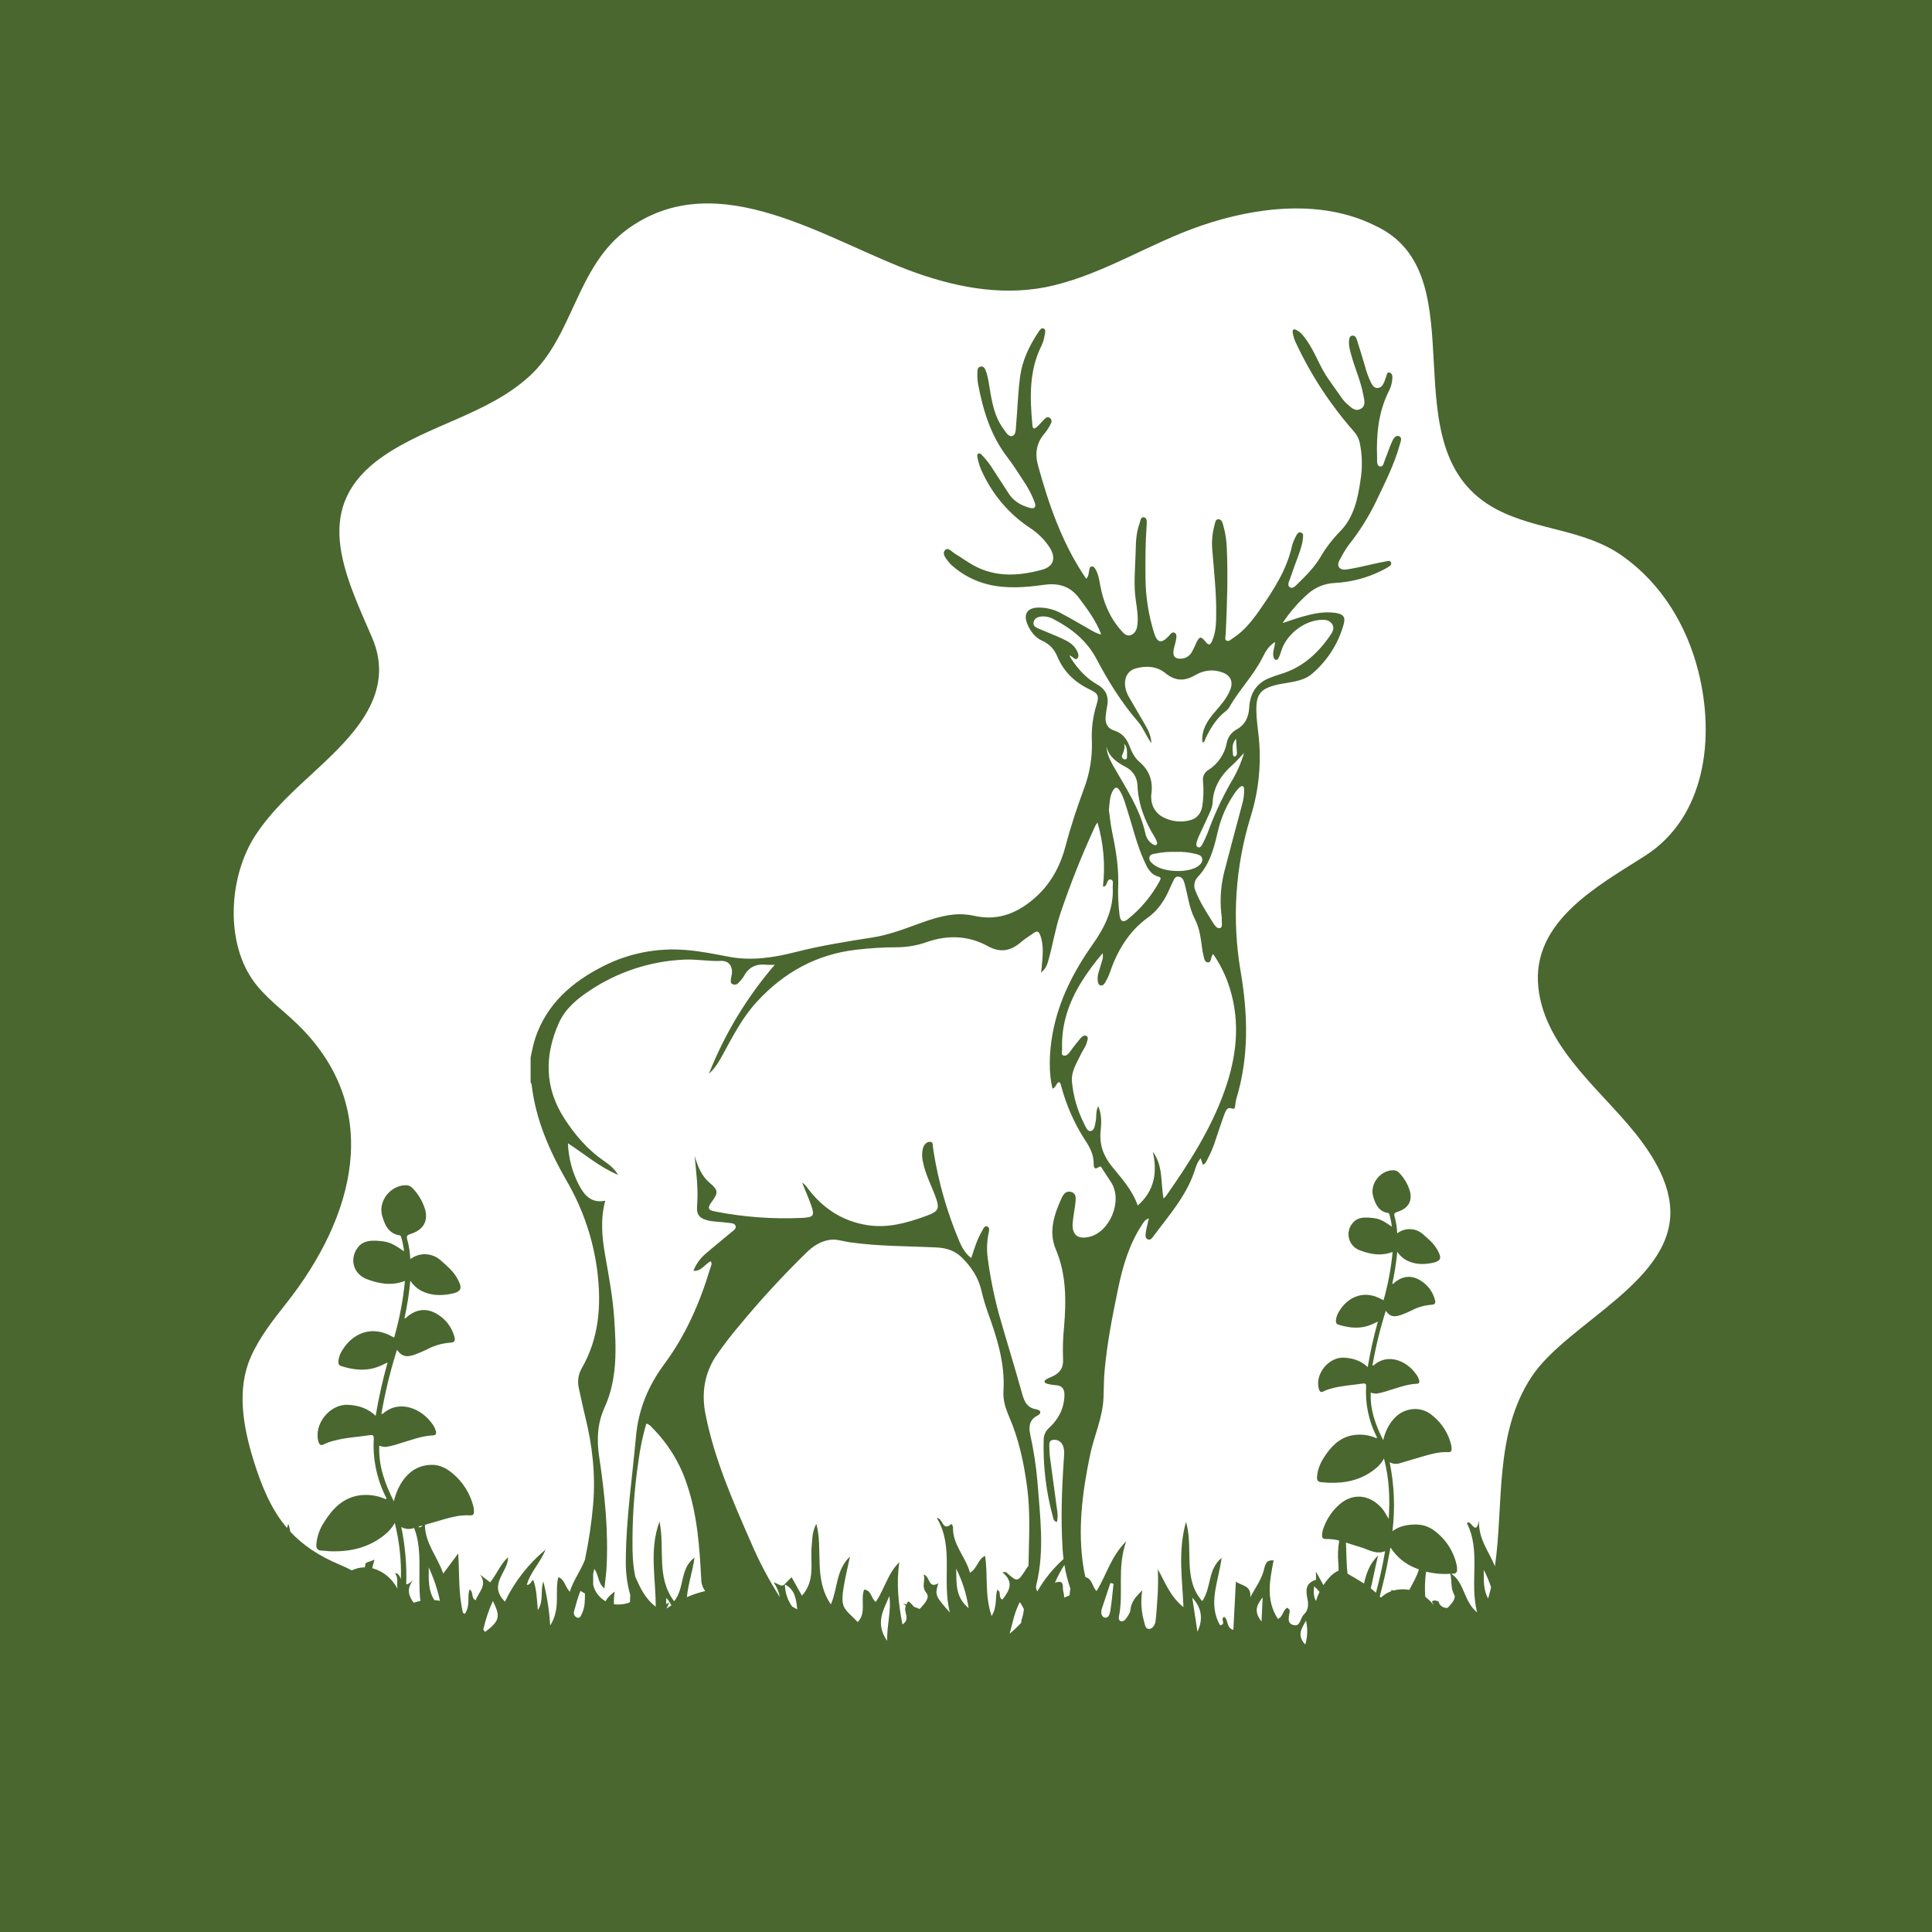 <svg width="1056" height="1056" viewBox="0 0 1056 1056" fill="none" xmlns="http://www.w3.org/2000/svg">
<path d="M0 0V1056H1056V0H0ZM317.37 869.46C317.774 869.887 318.261 870.227 318.8 870.46C319.117 870.606 319.425 870.773 319.72 870.96C319.72 874.96 319.72 878.43 318.15 881.76C317.67 882.76 317.15 884.76 315.47 884.18C314.82 883.93 314.284 883.449 313.965 882.83C313.646 882.21 313.566 881.495 313.74 880.82C314.84 877.24 315.59 873.45 317.37 869.46ZM327.48 796.1C326.09 786.87 326.48 778 330.48 769.24C337.58 753.59 336.83 736.94 335.7 720.34C334.9 708.68 332.7 697.21 330.7 685.72C329.01 676.04 328.13 666.35 330.81 656.3C323.09 657.84 319.37 653.24 316.42 647.69C312.758 640.624 310.709 632.833 310.42 624.88C319.65 630.88 327.53 637.82 337.85 642.17C335.6 638.46 332.78 636.4 329.95 634.44C321.11 628.34 314.27 620.3 308.52 611.44C297.63 594.65 297.47 576.94 305.52 559.02C308.98 551.34 315.37 546.02 322.21 541.51C337.62 531.175 355.582 525.293 374.12 524.51C380.81 524.2 387.35 525.51 394.01 525.22C398.48 525.02 400.7 528.28 399.96 532.77C399.82 533.63 399.58 534.49 399.5 535.36C399.42 536.23 399.2 537.48 400.44 537.93C400.956 538.18 401.539 538.253 402.101 538.139C402.663 538.026 403.172 537.731 403.55 537.3C404.709 536.153 405.741 534.886 406.63 533.52C409.34 528.34 413.63 526.7 419.19 527.33C420.26 527.45 421.36 527.33 423.48 527.33C408.232 545.029 396.063 565.162 387.48 586.89C390.92 583.89 393.08 580.07 395.19 576.2C400.64 566.2 405.85 556.04 413.71 547.52C428.38 531.58 446.11 521.71 467.71 519.14C475.439 518.212 483.216 517.748 491 517.75C496.405 517.654 501.758 516.664 506.84 514.82C518.28 510.93 529.46 511.36 540 517.18C547 521.02 552.59 519.68 558.19 514.85C560.36 512.98 562.86 511.48 565.19 509.85C566.85 508.68 567.8 509.12 568.52 511.03C570.71 516.78 569.87 522.65 569.39 528.52C569.32 529.38 569.19 530.22 569.03 531.52C571.83 529.52 572.51 526.79 573.21 524.26C575.5 516.05 576.82 507.6 579.52 499.48C585.047 483.075 591.46 466.981 598.73 451.27C599.07 450.68 599.451 450.116 599.87 449.58C603.189 460.893 604.209 472.756 602.87 484.47C603.138 484.581 603.439 484.589 603.712 484.491C603.986 484.393 604.213 484.196 604.35 483.94C605.29 482.77 605.29 480.15 607.35 480.79C608.83 481.25 608.12 483.46 608.2 484.88C608.86 496.83 603.84 506.88 597.2 516.25C586.75 531.09 578.63 546.91 575.33 564.95C573.33 575.83 573.23 586.79 575.28 595.05C577.28 594.42 577.12 592.13 578.76 591.46C579.86 591.94 579.87 593.08 580.12 593.96C582.886 604.276 587.245 614.098 593.04 623.07C595.6 626.97 597.83 631.01 597.79 635.94C597.79 637.29 597.79 639.81 600.53 637.94C601.68 637.15 601.94 637.94 602.44 638.73C604.03 641.28 605.73 643.73 607.36 646.3C613.81 656.3 606.64 673.67 595.05 676.13C588.96 677.42 585.82 674.79 586.31 668.52C586.61 664.66 587.48 660.84 587.85 656.98C588.06 654.77 588.3 652.2 585.29 651.45C582.63 650.78 581.23 652.81 580.36 654.66C576.17 663.66 573.06 673.32 577.01 682.66C582.91 696.59 582.78 710.73 581.61 725.17C580.999 731.042 580.812 736.951 581.05 742.85C581.36 747.71 579.16 750.69 574.89 752.48C573.955 752.846 573.043 753.27 572.16 753.75C571.66 754.03 570.97 754.52 570.93 754.96C570.84 755.84 571.8 756.19 572.45 756.36C573.898 756.77 575.387 757.018 576.89 757.1C580.63 757.22 581.89 759.27 581.8 762.74C581.61 769.82 578.6 775.6 573.57 780.33C572.659 781.09 571.914 782.028 571.38 783.088C570.847 784.148 570.537 785.306 570.47 786.49C570.018 800.931 571.733 815.358 575.56 829.29C575.83 830.29 575.96 831.55 577.76 831.87C578.194 829.44 578.167 826.95 577.68 824.53C576.42 815.09 575.1 805.65 573.85 796.2C573.642 794.582 573.548 792.951 573.57 791.32C573.57 789.63 573.11 787.32 575.47 787.03C576.602 786.824 577.77 787.019 578.773 787.584C579.776 788.148 580.549 789.045 580.96 790.12C581.96 792.54 581.65 795.06 581.48 797.57C580.35 814.11 579.74 830.66 580.84 847.23C580.95 848.88 581.12 850.51 581.32 852.14C575.623 857.225 570.787 863.199 567 869.83C566.622 869.273 566.381 868.636 566.296 867.969C566.211 867.301 566.284 866.624 566.51 865.99C571.04 847.31 568.45 828.54 567.04 809.81C566.287 801.184 564.978 792.617 563.12 784.16C562.28 780.16 562.37 776.1 566.98 773.8C569.38 772.6 569.06 770.8 566.61 770.36C560.61 769.42 559.61 765.1 558.24 760.26C554.38 746.26 549.98 732.37 546.03 718.38C543.238 708.074 541.15 697.589 539.78 687C539.281 682.752 539.46 678.452 540.31 674.26C540.55 672.94 541.25 670.85 539.47 670.32C538.01 669.88 537.38 671.84 536.7 672.98C534.07 677.43 532.58 682.36 530.86 687.65C527.61 685.16 525.81 681.9 524.36 678.49C517.653 662.647 512.904 646.044 510.22 629.05C510.203 628.674 510.16 628.3 510.09 627.93C509.68 626.58 510.26 624.3 508.63 624.11C506.49 623.87 505.02 625.66 504.42 627.74C503.83 630.32 503.881 633.005 504.57 635.56C505.86 641.89 508.91 647.56 511.14 653.56C513.83 660.79 513.14 662.1 506.01 664.69C495.78 668.41 485.42 671.35 474.39 669.69C460.51 667.58 449.66 660.45 441.33 649.29C440.578 648.131 439.594 647.14 438.44 646.38C440.05 650.38 441.79 654.38 443.25 658.47C445.37 664.42 444.9 665.33 438.62 665.68C422.665 666.436 406.677 665.271 391 662.21C386.8 661.43 386.54 660.27 389.17 656.69C392.64 651.96 392.58 650.45 388 646.62C383.42 642.79 381.33 637.44 379.69 631.8C380.13 636.52 380.63 641.24 381 645.97C381.33 650.481 381.33 655.009 381 659.52C380.7 663.74 382.19 665.76 386.31 666.91C390.21 667.99 394.31 667.77 398.25 668.38C399.7 668.6 401.63 668.51 402.09 670.18C402.49 671.64 400.91 672.54 399.88 673.41C395.27 677.29 390.56 681.05 386.01 685C382.885 687.54 380.473 690.848 379.01 694.6C383.48 694.99 385.27 690.75 388.54 689.4C389.36 690.84 388.6 691.96 388.26 693.1C382.6 711.85 374.89 729.69 363.19 745.46C354.29 757.46 348.92 770.31 347.59 785.46C345.59 807.7 342.24 829.81 342.06 852.2C341.889 858.854 342.708 865.497 344.49 871.91C344.44 873.17 344.38 874.43 344.3 875.69C343.812 876.01 343.27 876.237 342.7 876.36C340.38 876.998 337.955 877.161 335.57 876.84C335.469 874.522 335.61 872.199 335.99 869.91C333.79 871.63 331.99 873.2 330.99 875.24C329.811 874.545 328.731 873.694 327.78 872.71C325.954 870.895 324.711 868.576 324.21 866.05C324.21 864.16 324.21 862.28 324.21 860.39C324.366 859.444 324.569 858.506 324.82 857.58C327.4 860.82 326.63 865.21 330.34 868.21C330.76 864.37 331.28 861 331.48 857.62C332.67 837 330.53 816.49 327.48 796.1ZM588.48 355.45C586.75 352.12 583.6 350.45 580.41 348.99C576.31 347.1 572.08 345.49 567.94 343.71C566.32 343.02 564.43 342.2 564.94 340.03C565.45 337.86 567.25 337.18 569.25 336.95C571.65 336.779 574.046 337.341 576.12 338.56C585.9 343.63 594.22 350.41 599.4 360.31C605.8 372.48 613 384 622 394.45C624.85 397.75 626.31 401.96 629.32 406.25C629.12 401.53 627.18 398.44 625.42 395.32C622.63 390.41 619.66 385.61 616.89 380.69C615.624 378.506 614.935 376.034 614.89 373.51C614.89 369.51 616.94 366.41 620.8 365.34C626.52 363.76 632.33 364.13 636.93 367.89C642.31 372.27 647.29 372.49 653.08 369.12C657.82 366.37 662.95 365.55 668.29 367.59C672.58 369.22 674.14 372.59 672.48 376.9C670.54 381.9 666.88 385.78 663.48 389.79C659.57 394.4 656.59 399.37 657.2 405.79C658.56 405.63 658.57 404.42 658.94 403.63C661.62 397.87 664.94 392.63 670.04 388.63C670.758 388.116 671.37 387.467 671.84 386.72C677.17 377.19 685.03 369.36 689.98 359.57C691.59 356.36 693.33 353.14 696.89 350.88C696.89 353.74 695.51 356.04 695.98 358.51C696.14 359.38 696.37 360.39 697.31 360.64C698.42 360.92 698.74 359.81 699.1 359.09C699.579 358.067 699.973 357.007 700.28 355.92C702.85 347.19 712.28 339.56 721.33 338.85C723.9 338.64 726.54 338.68 728.12 341.09C729.7 343.5 728.12 345.78 726.83 347.67C720.14 357.26 711.83 364.79 700.34 368.33C698.07 369.03 695.8 369.77 693.6 370.68C686.54 373.59 683.24 379.3 682.82 386.56C682.5 392.06 680.64 396.14 675.67 398.85C674.297 399.629 673.117 400.706 672.217 402.003C671.317 403.299 670.72 404.782 670.47 406.34C669.868 409.311 668.672 412.129 666.953 414.626C665.235 417.123 663.03 419.247 660.47 420.87C659.442 421.467 658.615 422.357 658.093 423.425C657.572 424.493 657.379 425.692 657.54 426.87C657.972 431.502 657.838 436.17 657.14 440.77C656.34 445.09 653.93 447.67 649.59 448.54C645.151 449.514 640.514 448.972 636.42 447C634.329 446.1 632.541 444.618 631.269 442.729C629.998 440.841 629.297 438.626 629.25 436.35C629.19 435.721 629.19 435.089 629.25 434.46C630.34 427.24 628.48 421.24 622.71 416.36C620.05 414.11 618.5 410.75 617.23 407.45C615.7 403.45 613.13 400.6 608.99 399.29C605.26 398.11 603.99 395.38 604.32 391.71C604.495 389.837 604.765 387.975 605.13 386.13C606.2 380.81 604.52 376.84 599.71 374.13C593.8 370.78 589.35 365.86 585.63 360.25C585.31 359.77 585.07 359.25 584.49 358.18C586.56 358.83 587.49 361.07 588.78 359.95C590.07 358.83 589.27 356.91 588.51 355.45H588.48ZM621.85 658.89C618.85 650.26 612.85 643.89 607.44 637.17C602.92 631.46 600.82 625.24 601.6 617.95C602.06 613.62 602.21 609.23 600.29 604.6C598.74 607.54 599.46 610.37 598.88 612.95C598.43 614.95 598.38 617.86 596.08 618.2C594.26 618.46 593.39 615.83 592.57 614.2C588.9 607.03 586.639 599.222 585.91 591.2C585.41 585.55 588.61 580.89 590.91 576.03C591.91 573.88 593.51 572.03 594.07 569.65C594.34 568.47 595.14 566.96 593.83 566.24C592.52 565.52 591.24 566.72 590.36 567.79C588.53 570.02 586.69 572.24 585.05 574.59C584.12 575.92 582.91 577.22 581.53 577C579.74 576.7 580.53 574.69 580.53 573.49C580.01 560.26 584 548.28 590.85 537.13C594.355 531.457 598.308 526.074 602.67 521.03C603.27 523.88 602.08 525.75 601.59 527.72C600.95 530.26 599.77 532.72 599.96 535.4C600.04 536.64 600.12 538.16 601.47 538.59C602.82 539.02 603.71 537.7 604.31 536.59C605.149 535.192 605.849 533.715 606.4 532.18C610.55 519.92 616.8 509.18 627.56 501.42C633 497.51 636.56 492.06 639.22 485.98C639.83 484.6 640.45 483.23 641.12 481.89C641.79 480.55 642.28 478.89 644.23 479.16C646.18 479.43 646.86 480.84 647.35 482.53C649.24 489.14 649.88 496.17 653.08 502.32C655.85 507.62 656.35 513.32 657.16 518.97C657.227 519.717 657.361 520.457 657.56 521.18C658.15 523 658 525.85 660.24 526.02C662.24 526.18 661.6 523.13 663.08 521.46C667.07 527.219 670.147 533.561 672.2 540.26C678.11 559.26 675.83 577.96 669.28 596.35C661.84 617.25 649.95 635.67 637.35 653.7C636.911 654.188 636.437 654.643 635.93 655.06C634.39 646.25 635.79 637.17 630.12 629.5C632.63 640.77 631.14 650.73 621.88 658.89H621.85ZM607.81 454.41C606.95 450.25 606.57 445.99 606.1 442.66C606.54 438.66 606.54 435.49 608.05 432.61C609.47 429.92 610.63 429.79 612.2 432.41C614.26 435.89 615.2 439.82 616.43 443.63C619.24 452.45 621.35 461.51 625.15 470C626.89 473.88 628.52 477.93 633.28 479.19C634.79 479.59 634.41 480.53 633.88 481.51C629.525 489.583 623.591 496.698 616.43 502.43C613.9 504.43 612.43 503.69 611.95 500.34C611.212 494.491 610.968 488.59 611.22 482.7C611.39 473.1 609.76 463.75 607.81 454.41ZM614.44 406.51C616.34 408.51 615.95 410.91 616.01 413.21C616.01 414.13 616.01 415.43 614.44 414.98C614.194 414.921 613.965 414.804 613.772 414.64C613.579 414.475 613.428 414.268 613.331 414.034C613.233 413.8 613.192 413.546 613.211 413.294C613.23 413.041 613.309 412.797 613.44 412.58C614.27 410.65 615 408.75 614.44 406.51ZM615.27 419.21C617.096 420.109 618.652 421.476 619.779 423.171C620.907 424.865 621.566 426.828 621.69 428.86C622.11 439.35 625.63 448.7 631.08 457.47C631.479 458.102 631.814 458.772 632.08 459.47C632.33 460.15 632.82 460.98 632.21 461.57C631.44 462.33 630.57 461.77 629.84 461.28C627.923 460.005 626.581 458.031 626.1 455.78C623.1 441.85 615.1 430.35 608.3 418.26C606.55 415.14 604.98 411.86 604.77 408.04C606.18 413.85 610.51 416.63 615.27 419.21ZM673.75 418C675.98 416 677.91 413.7 679.98 411.53C678.287 417.265 675.839 422.75 672.7 427.84C667.75 436.552 663.549 445.668 660.14 455.09C659.283 457.307 658.281 459.465 657.14 461.55C656.7 462.38 655.97 463.55 654.83 463.07C653.46 462.55 653.9 461.2 654.15 460.16C654.437 459.069 654.825 458.008 655.31 456.99C656.97 453.337 658.653 449.703 660.36 446.09C661.49 443.7 662.66 441.26 662.8 438.63C663.24 430 667.5 423.51 673.75 418ZM675.58 403.76C675.81 407.15 676.01 409.46 676.09 411.76C676.09 412.5 675.7 413.4 674.9 413.45C673.9 413.52 673.9 412.45 673.9 411.8C673.72 409.36 673.12 406.85 675.58 403.74V403.76ZM657.1 469.28C657.43 471.07 656.32 472.35 654.95 473.37C649.43 477.44 635.52 476.85 630.27 472.32C629.11 471.32 627.88 470.19 628.27 468.54C628.66 466.89 630.27 466.81 631.63 466.54C635.193 465.795 638.833 465.493 642.47 465.64C646.232 465.46 650 465.84 653.65 466.77C655.07 467.15 656.77 467.52 657.1 469.28ZM669.1 476.76C667.064 484.984 666.643 493.525 667.86 501.91C667.5 503.91 668.64 506.65 666.86 507.26C665.08 507.87 663.61 505.26 662.62 503.72C659.26 498.32 655.77 492.97 653.44 486.98C652.845 485.72 652.648 484.309 652.877 482.935C653.106 481.561 653.749 480.289 654.72 479.29C661.13 472.51 663.46 463.93 665.47 455.23C667.175 447.374 670.414 439.932 675 433.33C675.71 432.299 676.52 431.341 677.42 430.47C678.92 429.08 679.96 429.47 680.02 431.54C680.068 434.178 679.731 436.809 679.02 439.35C675.69 451.82 672.33 464.27 669.1 476.76ZM651.67 873.24C656.98 878.97 657.67 885.16 654.5 891.86C653.56 885.653 652.617 879.447 651.67 873.24ZM690.15 873.09C689.97 876.87 689.79 880.65 689.52 886.3C684.73 880.25 687.48 876.69 690.15 873.09ZM713.84 885.79C714.832 890.052 714.715 894.496 713.5 898.7L713.32 898.78C708.6 893.6 711.72 889.73 713.84 885.79ZM792.68 860.21C793.76 863.92 792.68 867.88 794.86 871.65C796.02 873.65 793.25 876.83 791.42 878.65C790.82 879.26 787.11 878.65 786.42 875.65C786.31 875.16 784.52 874.65 783.68 874.82C781.68 875.28 783.61 876.51 783.49 877.16C783.13 876.71 782.75 876.25 782.32 875.77C782.08 875.49 781.8 875.24 781.54 874.97C780.761 874.182 779.922 873.457 779.03 872.8C778.675 868.214 778.826 863.603 779.48 859.05C783.794 860.114 788.247 860.505 792.68 860.21ZM811 858.07C812.603 861.123 813.942 864.308 815 867.59C814.52 869.66 814 871.7 813.38 873.73C810.56 868.63 811.07 863.28 811 858.07ZM345.74 848.07C345.455 831.364 346.555 814.664 349.03 798.14C349.927 791.344 351.347 784.627 353.28 778.05C354.563 778.506 355.686 779.326 356.51 780.41C365.142 789.055 371.626 799.604 375.44 811.21C381.19 828.06 382.34 845.6 383.29 863.15C383.267 865.498 384.031 867.787 385.46 869.65C382.027 870.431 378.678 871.542 375.46 872.97C376.07 865.84 378.67 858.7 379.59 851.38C371.49 857.28 374.38 867.91 368.47 875.23C358.47 861.94 363.58 846.54 360.47 831.64C354.72 847.24 358.47 862.49 358.4 878.22C352.4 873.51 349.71 867.5 347.19 861.66C346.307 857.189 345.832 852.647 345.77 848.09L345.74 848.07ZM551.51 774.22C556.93 786.64 559.68 799.74 561.44 813.09C563.24 826.73 562.44 840.42 562.19 854.09C562.19 854.65 562.19 855.21 562.14 855.77C561.67 856.43 561.22 857.08 560.79 857.77C556.13 864.87 556.15 864.88 549.97 859.37C549.74 859.17 549.17 859.37 547.88 859.37C554.52 864.8 551.65 869.53 547.88 874.31C545.38 873.17 547.58 870.1 545.12 868.95C543.74 873.06 545.3 877.69 542.01 883.32C538.06 871.69 540.12 860.91 538.42 850.38C534.42 852.3 534.14 857.38 530.18 859.64C527.85 850.94 520.57 844.32 520.9 834.71C520.9 834.13 520.36 833.52 520.07 832.93C514.98 837.47 515.5 829.65 512.07 829.76C521.6 845.56 514.7 863.32 519.16 881.39C511.01 872.04 511.01 872.04 512.84 865.39C507.35 868.73 508.43 861.59 504.84 860.58C506.04 863.99 503.35 867.02 506.34 870.64C508.58 873.34 505.12 876.64 503.24 878.87C503.06 879.087 502.851 879.278 502.62 879.44C501.62 879.01 500.62 878.61 499.52 878.23C499.14 877.78 498.8 877.33 498.52 877.05C496.52 875.05 496.52 874.58 495.45 876.96C494.83 876.79 494.2 876.62 493.55 876.47C494.1 876.86 494.61 877.27 495.14 877.67C495.14 877.74 495.09 877.8 495.05 877.88C493.64 881.16 497.92 884.94 493.25 887.88C491.04 876.38 489.84 865.44 491.55 853.94C485.29 859.79 483.48 868.64 478.68 875.6C475.98 873.6 476.39 869.13 472.3 868.87C470.18 874.62 473.75 881.43 468.82 886.61C459.3 876.61 458 880.61 464.57 850.79C456.8 858.24 457.98 868.12 454.14 876.93C444.53 862.85 450 847.23 446.22 832.93C443.97 836.87 444.06 840.8 443.68 844.64C442.77 853.91 445.84 863.91 438.33 872.16C436.52 868.94 434.64 865.6 432.66 862.06L428.77 866C427.09 867.72 425.39 865.55 422.88 864.91C424.574 867.332 425.724 870.092 426.25 873C420.208 863.509 414.947 853.543 410.52 843.2C400.52 820.33 390.42 797.47 385.58 772.8C383.41 761.8 384.91 751.05 391.2 741.39C395.469 735.163 400.076 729.174 405 723.45C416.23 709.929 428.153 696.998 440.72 684.71C444.22 681.25 448.33 678.51 453.36 677.71C457.06 677.1 460.57 678.44 464.15 678.96C479.98 681.26 495.96 681.06 511.87 681.84C517.11 682.09 521.74 683.46 525.54 687.16C530.77 692.25 534.7 698.07 536.4 705.31C537.362 709.446 538.564 713.523 540 717.52C545 731.39 549.42 745.34 548.47 760.39C548.16 765.25 549.61 769.82 551.54 774.24L551.51 774.22ZM581.18 869.89C580.51 867.62 582.28 863.1 576.6 865.09C578.058 861.714 579.791 858.463 581.78 855.37C582.506 859.757 583.6 864.076 585.05 868.28C584.84 869.491 584.697 870.713 584.62 871.94C584.301 872.131 583.966 872.295 583.62 872.43C582.97 872.68 582.33 872.95 581.7 873.22C581.648 872.103 581.484 870.994 581.21 869.91L581.18 869.89ZM364.18 873.39C365.325 874.597 366.261 875.986 366.95 877.5C366.06 878.04 365.19 878.6 364.32 879.18C364.8 878.07 365.32 876.96 365.86 875.84C365.27 876.16 364.72 876.5 364.18 876.84C364.12 875.72 364.11 874.59 364.16 873.41L364.18 873.39ZM432.92 878.04C430.421 874.534 429.059 870.345 429.02 866.04C434.35 868.76 435.17 873.56 435.76 879.67C434.8 879.15 433.85 878.59 432.9 878.06L432.92 878.04ZM486.09 872.43C487.29 880.23 484.74 887.7 484.89 896.86C478.11 887 483.07 879.82 486.07 872.45L486.09 872.43ZM522.65 857.43C526.044 864.214 528.336 871.495 529.44 879C522.14 872.79 522.85 866 522.63 857.42L522.65 857.43ZM559.65 879.43C559.5 881.305 559.11 883.154 558.49 884.93C558.269 885.594 558.164 886.291 558.18 886.99C556.189 889.105 554.083 891.108 551.87 892.99C553.48 886.8 554.55 881.12 557.43 875.66C558.233 876.86 558.954 878.113 559.59 879.41L559.65 879.43ZM770.29 869C767.409 868.469 764.447 868.592 761.62 869.36C761.249 869.229 760.862 869.145 760.47 869.11L760.41 869.75C758.626 870.374 756.977 871.331 755.55 872.57C755.25 872.84 754.92 873.33 754.44 872.95C753.96 872.57 754.33 872.02 754.44 871.56C756.04 865.23 757.63 858.89 758.75 852.44C759.12 850.36 759.55 848.29 760.03 845.83C763.317 850.986 768.166 854.956 773.87 857.16C774.43 857.4 774.99 857.6 775.55 857.81C774.4 861.8 772.24 865.34 770.29 869ZM752.08 870.58C751.16 869.73 750.21 868.94 749.24 868.19C750.54 862.87 751.51 857.19 753.24 850.19C748.42 854.91 746.79 860.19 745.54 865.55C742.6 863.61 739.54 861.9 736.54 860.14C735.85 854.46 735.98 848.72 735.66 843.14C738.34 843.98 741 844.89 743.66 845.67C747.99 846.92 752.08 849.84 757.07 847.86C755.8 855.48 754.12 862.92 752.08 870.58ZM719.29 875.1C718.01 872.75 717.91 870.69 718.29 867.04C719.362 867.968 720.34 869 721.21 870.12C720.434 871.724 719.791 873.39 719.29 875.1ZM606.86 880.64C606.6 882.15 605.86 884.83 603.63 884.08C601.89 883.52 601.63 881.28 602.25 879.29C603.84 874.61 605.38 869.9 606.93 865.21L608.62 865.68C608.06 870.67 607.68 875.69 606.86 880.64ZM265.15 892C264.81 891.58 264.46 891.17 264.15 890.76C265.337 885.365 267.097 880.112 269.4 875.09C273.62 883.53 273.21 885.94 265.15 892ZM237.4 874.58C234.03 869.33 234.3 863.58 234.35 856.7C237.059 862.556 239.111 868.693 240.47 875C239.461 874.773 238.433 874.632 237.4 874.58ZM225.34 835.45L226.34 835.14C231.2 847.54 228.17 861.01 229.77 875.06C228.527 875.287 227.305 875.622 226.12 876.06C223.34 872.27 222.12 868.66 225.68 863.72C224.09 865.27 222.93 865.93 222.04 866.02C222.377 855.484 221.471 844.944 219.34 834.62C221.151 835.68 223.309 835.978 225.34 835.45ZM228.65 834.45L230.98 833.76C230 835 229.3 835 228.65 834.47V834.45ZM139.65 456.52C148.78 442.52 161.5 431.36 173.75 420C194.16 401.09 216.33 378.31 203.31 348.35C187.64 312.35 170.26 276.84 208.85 249.78C233.97 232.18 266.47 226.58 289.4 205.62C313.54 183.55 314.9 145.62 343.08 125.17C392.84 89.17 452.77 132.12 500.67 149.12C525.02 157.76 550.83 162.17 576.26 155.92C604.41 149 629.11 132.76 656.38 123.4C686.27 113.14 722.1 108.67 751.44 123.25C809.9 150.08 756.9 246.16 818 278.39C840.19 290.1 866 289.07 887 304.03C908.26 319.16 922 341.97 928.3 367.03C937.43 403.26 932.3 446.61 899.1 467.82C873.85 484 837 503.46 840.83 539.71C844.49 574.28 878.03 597.78 897.26 623.86C899.12 626.38 900.91 628.98 902.59 631.65C907.59 639.72 911.59 648.47 912.7 657.86C917.7 699.48 856.92 722.55 837.18 752.46C816.59 783.64 822.03 821.81 817.11 856.12C813.93 848.12 807.97 841.29 808.43 831.12C806.51 840.5 803.85 829.65 801.81 832.63C809.55 847.88 803.11 864.52 807.36 881.32C799.85 875.12 800.55 864.94 793.22 860.21L794.4 860.14C794.696 860.161 794.992 860.112 795.266 859.999C795.54 859.885 795.783 859.709 795.977 859.485C796.171 859.261 796.311 858.995 796.384 858.707C796.457 858.42 796.463 858.12 796.4 857.83C796.412 857.205 796.379 856.58 796.3 855.96C794.736 848.224 790.352 841.345 784 836.66C781.152 834.485 777.673 833.299 774.09 833.28C769.54 833.28 765.17 833.9 761.09 836.91C762.611 824.349 762.095 811.626 759.56 799.23C761.1 800.11 762.921 800.357 764.64 799.92C768.58 798.76 772.51 797.55 776.45 796.42C781.45 794.99 786.36 793.42 791.64 793.72C792.81 793.8 793.42 793.31 793.4 792.13C793.426 791.386 793.365 790.641 793.22 789.91C791.749 783.662 788.263 778.071 783.3 774C780.647 771.564 777.192 770.187 773.59 770.13C766.75 770.27 762.1 773.97 758.84 779.71C757.567 782.053 756.621 784.56 756.03 787.16C751.8 778.82 748.79 770.5 749.24 761.16C750.199 761.524 751.214 761.717 752.24 761.73C754.396 761.398 756.518 760.873 758.58 760.16C763.82 758.63 768.93 756.55 774.49 756.32C775.72 756.32 775.88 755.46 775.69 754.48C775.305 753.087 774.623 751.794 773.69 750.69C769 744.14 758.83 739.26 750.81 746.24C750.74 746.31 750.59 746.29 750.16 746.37C751.904 736.234 754.343 726.231 757.46 716.43C760.14 720.55 763.35 719.64 766.57 718.43C768.25 717.78 769.91 717.06 771.57 716.27C774.83 714.546 778.405 713.502 782.08 713.2C784.43 713.07 784.88 712.45 784.22 710.12C783.038 705.985 780.38 702.427 776.75 700.12C771.75 696.82 766.75 697.26 762.13 701.12C761.83 701.38 761.62 701.85 760.99 701.75C762.256 695.964 763.167 690.107 763.72 684.21C764.972 686.103 766.655 687.672 768.63 688.79C772.98 691.08 777.63 691.27 782.28 690.41C787.69 689.41 788.33 687.8 785.52 682.93C783.58 679.56 780.67 677.12 777.8 674.63C775.88 672.909 773.416 671.916 770.839 671.827C768.262 671.737 765.735 672.556 763.7 674.14C763.552 671.069 763.08 668.022 762.29 665.05C761.81 663.41 762.14 662.9 763.78 662.39C769.78 660.53 772.13 656.39 770.56 650.85C769.418 647.072 767.356 643.636 764.56 640.85C764.174 640.447 763.707 640.131 763.19 639.923C762.673 639.714 762.117 639.618 761.56 639.64C754.4 639.64 748.56 647.16 750.56 654C751.81 658.21 753.56 662.2 758.67 663C758.853 663.032 759.021 663.12 759.15 663.253C759.279 663.386 759.363 663.557 759.39 663.74C760.063 665.94 760.519 668.201 760.75 670.49C755.44 666.78 753.75 665.99 749.11 665.61C745.4 665.31 741.65 665.34 739.11 668.79C738.175 669.955 737.535 671.327 737.242 672.791C736.949 674.255 737.012 675.769 737.427 677.203C737.842 678.638 738.596 679.951 739.625 681.033C740.654 682.115 741.928 682.934 743.34 683.42C749.08 685.64 755.04 686.66 761.19 684.28C760.341 693.191 758.688 702.007 756.25 710.62C756.049 710.578 755.852 710.521 755.66 710.45C745.66 704.54 736.54 708.92 731.82 716.94C730.926 718.373 730.369 719.99 730.19 721.67C730.11 722.74 730.34 723.67 731.54 724.03C737.54 725.88 743.54 726.55 749.45 724.03C750.6 723.54 751.73 723.03 753.13 722.34C750.846 730.534 748.99 738.842 747.57 747.23C743.82 743.64 739.43 742.35 734.66 742.08C726.18 741.6 718.51 751.19 720.89 759.29C721.25 760.51 721.89 761.29 723.36 760.54C724.805 759.806 726.332 759.249 727.91 758.88C733.4 757.35 739.09 757.1 744.69 756.25C746.21 756.02 746.75 756.25 746.69 757.93C746.185 767.189 748.072 776.422 752.17 784.74C752.36 785.11 752.86 785.54 752.37 786.1C748.177 784.227 743.511 783.682 739 784.54C731.81 785.99 727.2 790.95 723.52 796.86C721.424 799.983 720.164 803.591 719.86 807.34C719.77 809.08 720.37 810.08 722.24 810.14C723.54 810.19 724.84 810.4 726.15 810.45C735.46 810.8 744.15 808.92 751.56 802.94C753.564 801.394 755.234 799.459 756.47 797.25C759.4 808.42 759.78 819.25 759.04 830.16C757.72 828.16 756.79 826.03 755.21 824.27C748.3 816.6 739.12 815.93 731.74 822.64C728.112 825.931 725.33 830.047 723.63 834.64C723.086 835.912 722.748 837.262 722.63 838.64C722.53 840.72 722.98 841.2 725.05 841.2C727.047 841.168 729.041 841.373 730.99 841.81L731.99 842.07C731.298 846.095 731.133 850.193 731.5 854.26C731.632 855.689 731.676 857.125 731.63 858.56C731.164 858.687 730.719 858.882 730.31 859.14C729.355 859.71 728.463 860.38 727.65 861.14C726.056 862.747 724.625 864.509 723.38 866.4L719.24 859C719.24 861.67 719.48 863.43 719.24 863.51C713.48 865.29 713.66 869.26 714.66 874.09C715.24 876.92 715.17 880.17 712.66 882.49C710.66 884.37 710.85 889.23 707.05 888.25C702.9 887.19 704.75 883.25 704.98 880.34C704.98 879.86 704.18 879.34 703.7 878.76C701.05 879.86 701.64 883.37 698.5 884.89C691.67 874.54 694.09 863.62 696.13 852.89C692.34 852.59 691.71 854.41 690.81 858.11C689.53 863.4 685.95 868.11 683.35 873.11C684.22 866.45 678.26 866.68 675.51 864.47C675.057 873.097 674.597 881.897 674.13 890.87C669.97 889.63 671.64 885.19 669.03 883.71C667.66 884.79 668.43 885.63 668.52 886.45C668.61 887.27 668.6 888.32 666.78 888.24C660.09 876.31 666.06 864.44 667.7 851.54C659.94 857.92 662.26 867.89 657.09 875.15C646.17 862.57 652.56 846.88 648.25 831.79C643.71 848.12 646.25 863.04 646.86 878.45C639.43 872.45 636.81 864.74 632.86 857.72C633.113 863.367 633.012 869.025 632.56 874.66C632.22 878.55 632.12 882.48 631.56 886.34C631.31 888.14 629.94 890.2 628.28 890.34C626.06 890.58 625.79 888.1 625.34 886.34C623.763 880.785 623.422 874.951 624.34 869.25C621.14 872.41 618.24 875.39 617.85 880.05C617.71 881.73 616.36 883.38 615.34 884.89C615.091 885.251 614.767 885.555 614.392 885.781C614.016 886.006 613.596 886.149 613.16 886.2C611.73 886.2 611.34 884.83 611.57 883.68C614.3 870.68 610.36 857.18 615.57 842.43C607.02 850.95 604.73 861.13 599.32 869.68C596.91 867.02 597.03 863.1 593.41 862.01C593.41 862.14 593.41 862.28 593.41 862.41C592.98 860.79 592.6 859.14 592.32 857.41C588.86 836.49 591.55 815.86 595.78 795.41C597.94 785 602.61 775.16 603.13 764.41C603.38 759.27 603.29 754.11 603.77 749C605.17 733.86 608.09 719 611.19 704.09C613.74 691.86 617.26 680 624.19 669.43C625.07 668.09 625.88 666.55 627.96 665.97C627.34 668.68 626.67 670.97 626.33 673.29C626.13 674.72 625.75 676.68 627.33 677.39C628.91 678.1 629.87 676.49 630.66 675.39C638.89 664.39 648.11 653.99 652.72 640.65C653.58 638.17 654.15 635.47 656.29 633.1C656.75 634.53 657.08 635.54 657.42 636.57C659.04 636.15 659.33 634.79 659.92 633.75C661.815 630.207 663.366 626.49 664.55 622.65C666.12 618.02 667.6 613.36 669.33 608.79C669.91 607.25 670.76 605.05 672.97 605.79C674.97 606.46 674.97 605.55 675.16 604.15C675.254 602.9 675.464 601.661 675.79 600.45C682.79 577.54 682.05 554.21 678.13 531.09C673.246 502.685 675.155 473.526 683.7 446C688.029 432.044 689.492 417.356 688 402.82C687.51 398.08 686.77 393.34 686.7 388.59C686.57 379.38 688.85 376.59 697.7 374.32C698.9 374 700.15 373.84 701.38 373.62C706.92 372.62 712.71 372.1 717.21 368.24C725.471 361.182 731.451 351.83 734.39 341.37C735.58 337.26 734.26 335.63 729.89 334.99C723.79 334.1 717.89 335.37 712.06 336.99C708.58 337.99 705.19 339.2 701.06 340.53C704.94 334.658 709.565 329.313 714.82 324.63C718.97 320.946 724.274 318.824 729.82 318.63C738.366 318.157 746.734 315.995 754.44 312.27C756.031 311.531 757.574 310.692 759.06 309.76C759.88 309.24 760.81 308.48 760.24 307.3C759.75 306.3 758.69 306.63 757.88 306.77C755.42 307.22 752.96 307.77 750.51 308.28C746.34 309.18 742.2 310.28 738 310.94C736 311.28 733.32 311.94 731.95 310.12C730.58 308.3 732.29 306.06 733.23 304.26C734.502 301.803 735.984 299.461 737.66 297.26C743.169 290.257 747.922 282.692 751.84 274.69C756.73 264.38 761.99 254.23 765.06 243.15C765.5 241.54 766.63 239.22 764.76 238.44C762.68 237.57 761.54 239.98 760.76 241.62C759.41 244.62 758.48 247.72 757.19 250.71C756.5 252.34 756.29 255.24 754.32 254.97C752.35 254.7 752.76 251.87 752.69 250.08C752.25 237.66 753.33 225.51 758.97 214.08C760.242 211.756 760.958 209.168 761.06 206.52C761.06 205.33 760.88 204.07 759.67 203.7C757.98 203.17 758.08 204.89 757.67 205.79C757.26 206.69 756.99 207.94 756.53 208.96C755.84 210.48 754.96 211.89 753.07 212.06C751.18 212.23 750.17 210.67 749.42 209.28C747.944 206.227 746.788 203.03 745.97 199.74C744.577 195.073 743.14 190.407 741.66 185.74C741.28 184.53 740.59 183.24 739.09 183.47C737.59 183.7 737.43 185.26 737.35 186.47C737.15 189.27 737.99 191.93 738.73 194.58C740.73 201.7 743.81 208.5 745.15 215.8C745.65 218.52 746.87 221.92 743.53 223.58C740.36 225.15 738.21 222.32 736.05 220.58C734.933 219.565 733.948 218.412 733.12 217.15C730.77 213.9 728.53 210.57 726.18 207.31C721.45 200.77 719.04 192.93 714.41 186.31C712.82 184.04 711.26 181.76 708.71 180.44C707.08 179.6 706.36 180.05 706.59 181.95C706.933 184.044 707.608 186.069 708.59 187.95C716.706 205.24 727.23 221.293 739.85 235.63C741.479 237.376 742.627 239.516 743.18 241.84C744.608 248.616 744.761 255.598 743.63 262.43C742.16 272.71 739.96 282.92 732.35 290.59C728.229 294.798 724.645 299.501 721.68 304.59C718.37 310.13 713.82 314.66 709.25 319.14C708.1 320.26 706.52 321.94 705.08 321.04C703.3 319.94 704.61 317.85 705.13 316.28C706.44 312.36 707.92 308.49 709.32 304.6C710.54 301.17 711.87 297.77 712.18 294.1C712.27 293.01 712.56 291.62 711.18 291.1C709.6 290.53 708.93 291.95 708.39 293.02C707.452 294.655 706.726 296.402 706.23 298.22C703.35 311.43 696.13 322.44 688.6 333.28C684.51 339.17 680.09 344.81 673.96 348.78C672.85 349.49 671.58 350.92 670.29 350.09C669.29 349.44 669.89 347.75 669.95 346.54C670.7 330.86 671.24 315.17 670.54 299.47C670.395 295.326 669.757 291.214 668.64 287.22C668.24 285.83 667.75 283.87 666.08 283.81C664.23 283.75 664.16 285.87 663.78 287.18C662.549 291.8 662.179 296.606 662.69 301.36C663.59 312.63 664.86 323.86 664.75 335.19C664.75 340.34 664.66 345.5 662.52 350.34C661.63 352.34 660.81 353.09 659.01 350.85C656.34 347.52 655.54 347.76 653.71 351.74C653.03 353.22 652.37 354.74 651.58 356.14C651.053 357.204 650.265 358.116 649.289 358.791C648.313 359.466 647.181 359.882 646 360C642.32 360.34 640.78 358.7 641.51 355.09C641.9 353.09 642.58 351.22 642.88 349.25C643.05 348.08 643.35 346.53 641.98 345.86C640.61 345.19 639.79 346.61 638.98 347.48C634.86 351.93 632.56 351.59 630.75 345.77C627.775 336.184 626.212 326.216 626.11 316.18C626 306.4 626.05 296.62 626.75 286.86C626.87 285.28 627.03 282.93 625.15 282.73C623.27 282.53 623.3 285.04 622.76 286.46C620.76 291.85 620.88 297.57 620.68 303.17C620.39 311.42 619.6 319.67 620.79 327.96C621.42 332.39 622.19 336.91 621.7 341.45C621.43 343.92 620.5 346.28 618.02 347.15C615.54 348.02 613.94 345.93 612.46 344.22C606.36 337.22 603.02 328.91 601.35 319.86C600.81 316.91 600.35 313.86 598.83 311.24C598.33 310.4 597.72 309.39 596.52 309.66C595.52 309.89 595.52 310.96 595.32 311.8C595.04 313.31 595.02 314.92 593.76 316.37C593.15 315.49 592.76 314.89 592.31 314.27C580.21 295.91 573.15 275.42 567.37 254.43C565.61 248.05 566.37 242.02 571.06 236.81C572.39 235.153 573.518 233.344 574.42 231.42C574.721 230.935 574.823 230.352 574.706 229.794C574.589 229.235 574.261 228.743 573.79 228.42C572.61 227.59 571.64 228.31 570.79 229.15C569.47 230.5 568.27 231.96 566.89 233.23C565.73 234.3 564.53 234.94 564.3 232.41C562.95 217.55 562.3 202.8 569.3 188.88C570.145 187.061 570.715 185.127 570.99 183.14C571.2 181.92 571.89 180.04 570.26 179.49C569.06 179.09 568.15 180.64 567.47 181.66C562.65 188.96 558.83 196.81 557.63 205.47C556.39 214.4 556.19 223.47 555.37 232.47C555.18 234.62 555.37 237.87 553.12 238.35C551.12 238.8 549.63 235.98 548.31 234.18C543.71 227.88 542.31 220.46 541.07 213.02C540.45 209.44 540.07 205.8 538.7 202.39C538.23 201.18 537.51 200.06 535.93 200.39C534.58 200.68 534.25 201.85 534.25 203C534.137 205.13 534.221 207.266 534.5 209.38C537.21 223.94 541.36 237.91 550.6 249.91C553.66 253.91 556.34 258.14 559.08 262.34C561.749 266.149 563.929 270.278 565.57 274.63C566.4 277.1 565.57 278.34 562.82 277.57C558.07 276.27 554.03 273.95 551.3 269.69C548.57 265.43 545.86 261.27 543.1 257.08C541.299 254.057 539.152 251.254 536.7 248.73C536.17 248.23 535.61 247.52 534.77 247.93C533.93 248.34 534.15 249.23 534.25 249.93C534.794 253.025 535.806 256.019 537.25 258.81C542.962 270.911 551.882 281.214 563.04 288.6C567.272 291.343 570.892 294.931 573.67 299.14C577.36 304.92 576 309.66 569.51 311.42C556.76 314.89 543.98 315.67 531.86 308.88C528.48 306.99 525.34 304.66 522 302.66C520.29 301.66 518.26 298.95 516.59 300.66C514.72 302.66 516.94 305.03 518.34 306.95C518.866 307.655 519.463 308.305 520.12 308.89C525.738 313.958 532.517 317.564 539.86 319.39C550.04 321.92 560.34 321.08 570.55 319.66C578.41 318.57 584.8 320.21 589.78 326.86C594.41 333.04 599.01 339.16 601.94 346.8C598.94 346.18 596.86 344.69 594.69 343.47C589.69 340.64 584.69 337.68 579.6 335C575.927 333.045 571.821 332.045 567.66 332.09C561.53 332.15 559.19 335.61 561.59 341.26C563.26 345.16 565.82 348.51 569.73 350.26C573.443 351.902 576.362 354.937 577.86 358.71C581.43 367.29 587.64 373.08 595.92 377.01C600.23 379.01 600.84 380.51 599.36 385.15C597.336 391.631 596.469 398.418 596.8 405.2C597.092 414.01 595.631 422.79 592.5 431.03C588.69 441.4 585.19 451.84 582.39 462.54C579.68 472.9 574.73 482.34 566.86 489.65C557.4 498.45 546.4 503.58 532.86 500.65C528.928 499.741 524.873 499.494 520.86 499.92C513.65 500.71 506.95 503.13 500.24 505.59C492.58 508.4 484.95 511.15 476.81 512.42C462.69 514.63 448.54 516.87 434.68 520.42C422.68 523.5 410.57 525.27 398.25 522.92C390.49 521.44 382.72 519.86 374.88 519.25C359.256 517.944 343.577 521.027 329.61 528.15C312.67 536.75 298.93 548.62 292.61 567.31C291.45 570.73 290.87 574.31 290.02 577.87V591.44C290.262 591.878 290.447 592.345 290.57 592.83C292.78 611.83 300.25 628.89 309.57 645.18C318.477 660.378 324.225 677.218 326.47 694.69C328.75 713.23 327.56 731.29 317.92 747.96C315.982 751.387 315.468 755.438 316.49 759.24C317.63 764.24 318.61 769.31 319.86 774.29C323.77 790 325.57 805.85 324.23 822.07C323.336 832.332 321.82 842.531 319.69 852.61C317.42 858.5 313.41 863.7 311.45 870.04C308.71 867.12 308.61 863.3 305.19 862.04C303.05 870.13 306.65 879.15 300.73 888.47C300.231 880.344 298.976 872.283 296.98 864.39C295.18 870.22 297.31 874.91 293.98 880.05C293.41 873.65 293.28 868.5 291.48 863.53C290.07 864.53 289.96 866.27 287.95 866.31C289.69 859.56 294.95 854.77 298.23 846.96C288.859 854.737 281.276 864.444 276 875.42C266.4 865.91 278 859.16 277.64 851.17C273.5 855.05 271.52 860.35 267.92 864.91L262.44 860.68C266.62 866.62 261.44 870.24 260.03 874.68C257.24 873.45 259.03 870.2 256.68 868.76C255.16 872.76 257.31 877.37 254.05 882.16L253.05 881.54C250.45 870.54 251.17 860.31 250.45 849.09L242.27 860.09C239.01 850.72 232.27 843.43 232.27 833.43C234.58 832.75 236.88 832.06 239.19 831.43C245.01 829.75 250.8 827.87 256.98 828.27C258.35 828.36 259.07 827.79 259.05 826.41C259.071 825.535 259.001 824.66 258.84 823.8C257.109 816.489 253.023 809.95 247.21 805.19C243.96 802.47 240.21 800.57 235.84 800.66C227.84 800.81 222.38 805.15 218.56 811.87C217.069 814.619 215.962 817.56 215.27 820.61C210.32 810.84 206.79 801.09 207.32 790.2C208.445 790.626 209.637 790.853 210.84 790.87C213.362 790.472 215.844 789.856 218.26 789.03C224.4 787.24 230.39 784.79 236.9 784.53C238.33 784.47 238.52 783.53 238.29 782.37C237.863 780.741 237.085 779.226 236.01 777.93C230.52 770.26 218.6 764.54 209.22 772.72C209.13 772.8 208.96 772.78 208.46 772.87C210.492 760.973 213.345 749.232 217 737.73C220.14 742.55 223.9 741.49 227.66 740.04C229.66 739.28 231.57 738.43 233.47 737.51C237.285 735.493 241.469 734.268 245.77 733.91C248.52 733.76 249.06 733.03 248.28 730.31C246.888 725.481 243.775 721.33 239.53 718.64C233.66 714.77 227.77 715.28 222.41 719.84C222.05 720.14 221.81 720.7 221.07 720.58C222.559 713.806 223.627 706.946 224.27 700.04C225.731 702.253 227.695 704.089 230 705.4C235.09 708.08 240.49 708.3 246 707.3C252.34 706.15 253.09 704.24 249.8 698.54C247.52 694.54 244.12 691.73 240.8 688.82C238.542 686.818 235.657 685.665 232.641 685.557C229.625 685.449 226.665 686.394 224.27 688.23C224.103 684.634 223.55 681.067 222.62 677.59C222.06 675.67 222.45 675.08 224.37 674.48C231.37 672.3 234.14 667.48 232.32 660.96C230.981 656.542 228.577 652.521 225.32 649.25C224.861 648.778 224.308 648.408 223.696 648.165C223.084 647.922 222.428 647.812 221.77 647.84C213.38 647.84 206.53 656.65 208.9 664.66C210.36 669.59 212.38 674.26 218.4 675.21C218.614 675.249 218.811 675.354 218.964 675.509C219.116 675.665 219.216 675.865 219.25 676.08C220.032 678.656 220.564 681.302 220.84 683.98C214.62 679.64 212.7 678.72 207.21 678.27C202.85 677.92 198.46 677.96 195.48 681.99C190.9 688.17 193.11 696.29 200.43 699.13C207.16 701.74 214.14 702.92 221.34 700.13C220.319 710.576 218.354 720.908 215.47 731C215.238 730.951 215.011 730.885 214.79 730.8C203.02 723.87 192.39 729 186.86 738.39C185.809 740.07 185.155 741.969 184.95 743.94C184.86 745.2 185.13 746.27 186.53 746.7C193.53 748.87 200.53 749.65 207.53 746.7C208.88 746.13 210.2 745.48 211.84 744.7C209.163 754.3 206.99 764.033 205.33 773.86C200.93 769.65 195.79 768.13 190.21 767.86C180.28 767.3 171.29 778.53 174.07 788.02C174.49 789.45 175.3 790.42 176.97 789.48C178.662 788.622 180.452 787.97 182.3 787.54C188.73 785.75 195.4 785.45 201.96 784.46C203.74 784.19 204.37 784.46 204.29 786.46C203.691 797.311 205.902 808.134 210.71 817.88C210.92 818.3 211.51 818.81 210.94 819.47C206.051 817.239 200.596 816.562 195.31 817.53C186.89 819.23 181.48 825.03 177.18 831.96C174.727 835.62 173.253 839.848 172.9 844.24C172.78 846.24 173.49 847.44 175.67 847.52C177.21 847.57 178.73 847.82 180.26 847.88C191.16 848.29 201.26 846.08 210.02 839.09C212.367 837.275 214.326 835.007 215.78 832.42C218.307 842.409 219.431 852.701 219.12 863C218.37 861.37 217.6 859.72 215.88 859.93C217.93 862.45 216.77 865.41 217.25 868.37C216.406 866.8 215.401 865.322 214.25 863.96C211.42 860.649 207.655 858.272 203.45 857.14C203.793 855.57 204.223 854.021 204.74 852.5C202.74 853.38 199.8 853.95 199.74 854.82C199.67 855.45 199.56 856.06 199.44 856.67C196.965 856.701 194.526 857.268 192.29 858.33C190.15 857.23 187.97 856.18 185.71 855.24C174.1 850.37 165.47 844.49 158.71 837.24C158.432 835.775 158.061 834.328 157.6 832.91C157.32 833.66 157.07 834.41 156.85 835.15C148.49 825.32 143.13 813.04 138.34 797.41C132.94 779.79 129.34 759.41 136.94 742.03C141.68 731.11 149.15 721.64 156.53 712.3C193.24 665.83 210.53 606.38 162.6 559.84C154.16 551.64 144.25 544.74 137.68 534.98C122.92 513 125.47 478.21 139.62 456.54L139.65 456.52Z" fill="#49672F"/>
</svg>

